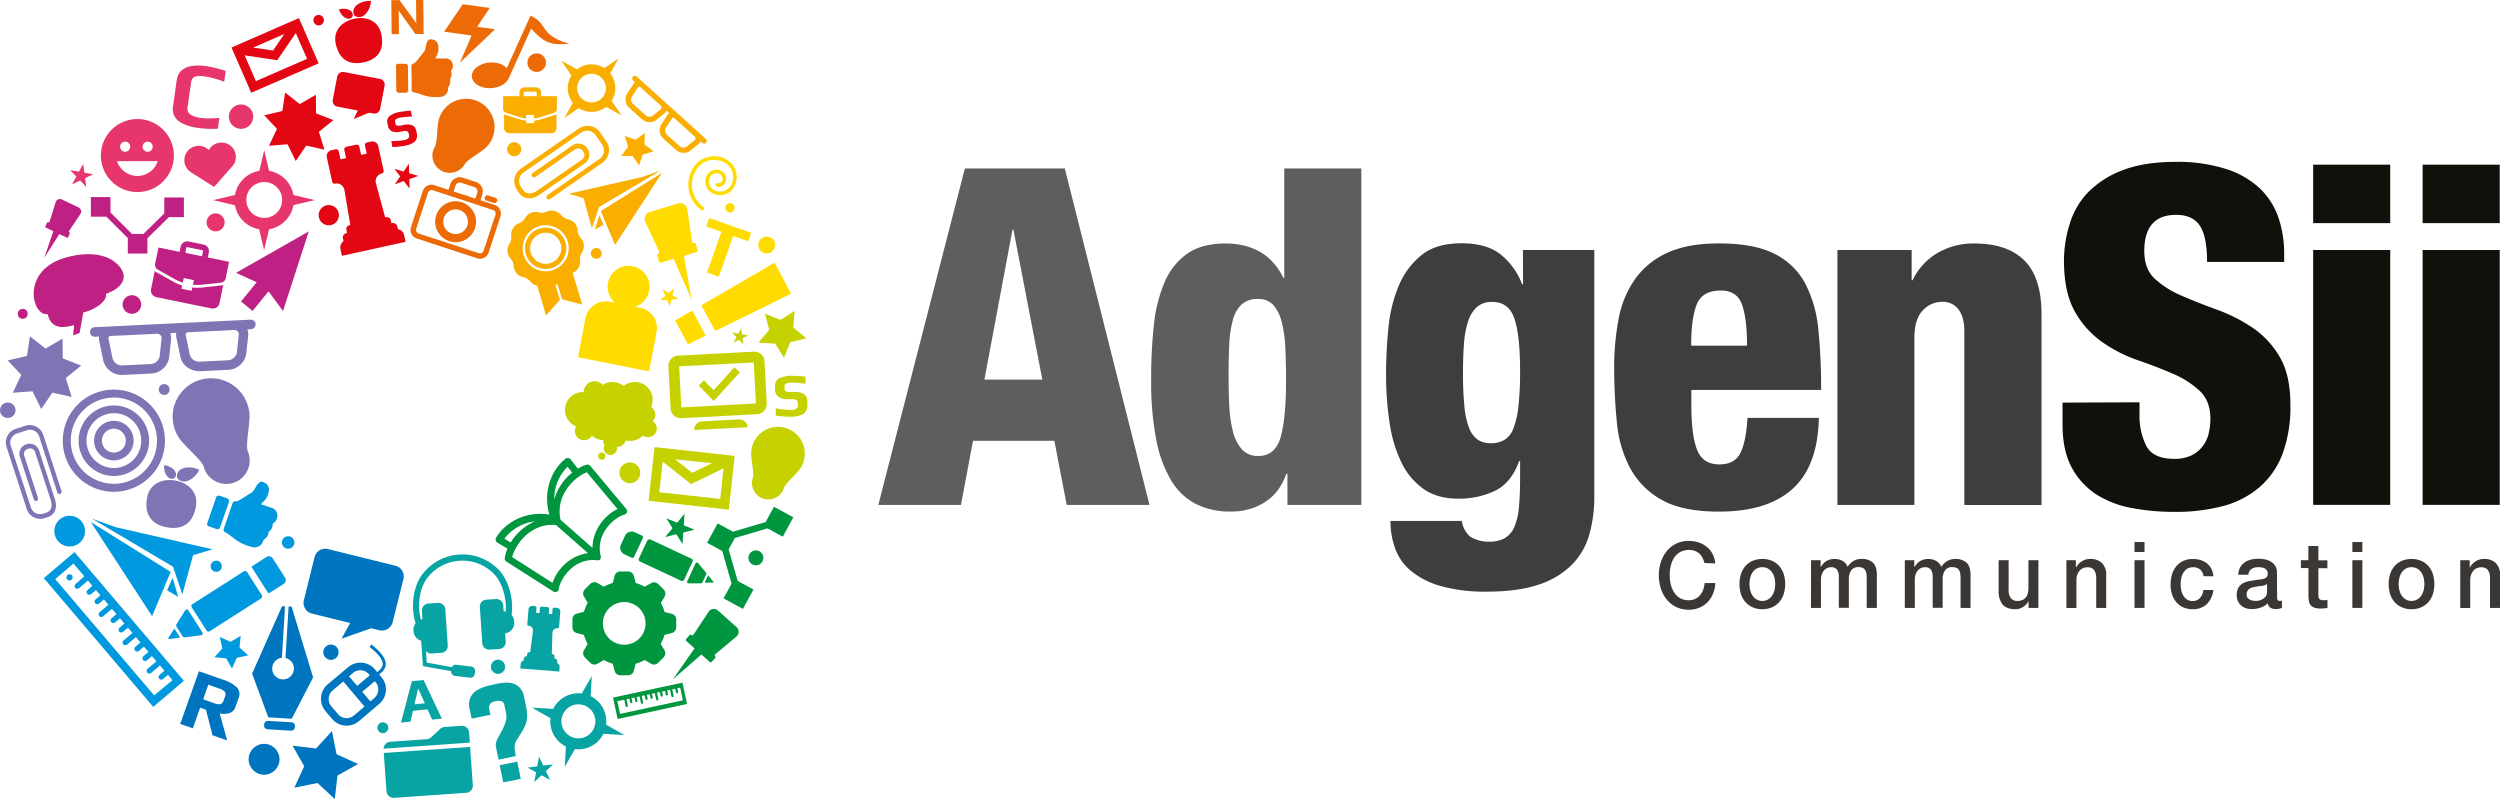 <svg id="Calque_1" data-name="Calque 1" xmlns="http://www.w3.org/2000/svg" viewBox="0 0 921.89 294.64"><defs><style>.cls-1{fill:#c5d200;}.cls-2{fill:#08a4a3;}.cls-3{fill:#ffdb00;}.cls-4{fill:#e7366b;}.cls-5{fill:#e30613;}.cls-6{fill:#009640;}.cls-7{fill:#0075bf;}.cls-8{fill:#8074b4;}.cls-9{fill:#f9ae00;}.cls-10{fill:#0098de;}.cls-11{fill:#ed6b06;}.cls-12{fill:#bf2084;}.cls-13{fill:#3b3735;}.cls-14{fill:#5d5e5d;}.cls-15{fill:#3e3e3e;}.cls-16{fill:#12100b;}</style></defs><path class="cls-1" d="M431.91,266a9.88,9.88,0,1,0-19.14-1.47h0c.12,2.09,1,5.86.47,7.41a6,6,0,1,0,11.44,3.74c.51-1.55,3.43-4.08,4.76-5.69h0A9.87,9.87,0,0,0,431.91,266Z" transform="translate(-135.64 -95.65)"/><path class="cls-1" d="M376.28,251a3.4,3.4,0,0,0-.52-5.24,6.47,6.47,0,0,0,.56-2.64A6.56,6.56,0,0,0,365.61,238a6.57,6.57,0,0,0-7.73-.42,4,4,0,0,0-7,2.65v0l-.34,0a6.56,6.56,0,0,0-2.45,12.65,3.38,3.38,0,0,0-.46,1.68,3.4,3.4,0,0,0,6.29,1.8,6.61,6.61,0,0,0,4.22,1.58,1.57,1.57,0,0,0-.08.49,1.66,1.66,0,0,0,.58,1.27,2.44,2.44,0,1,0,4.52,1.28,2.84,2.84,0,0,0-.05-.51h.06a3.41,3.41,0,0,0,3.23-2.37,7.21,7.21,0,0,0,1.48.16,7.13,7.13,0,0,0,4.91-2,3.19,3.19,0,1,0,3.46-5.35Z" transform="translate(-135.64 -95.65)"/><path class="cls-1" d="M357.56,262.52a1.34,1.34,0,1,0,1.33,1.34A1.34,1.34,0,0,0,357.56,262.52Z" transform="translate(-135.64 -95.65)"/><path class="cls-1" d="M433.37,243.93v1a4.74,4.74,0,0,1-.47,2.2,3.15,3.15,0,0,1-1.4,1.35,7,7,0,0,1-2,.65,15,15,0,0,1-2.6.2,41.24,41.24,0,0,1-5.19-.41v-2.68a39.75,39.75,0,0,0,5.23.58c2,0,2.93-.5,2.93-1.51v-.94a1.48,1.48,0,0,0-.38-1.07,2.09,2.09,0,0,0-1.53-.42h-1.72q-4.82,0-4.82-3.83v-1.09a3,3,0,0,1,1.59-2.8,10.62,10.62,0,0,1,5.08-.92c1.13,0,2.65.1,4.58.3v2.61c-2.29-.27-3.85-.4-4.69-.4a6.52,6.52,0,0,0-2.39.29,1,1,0,0,0-.65,1v1c0,.76.64,1.15,1.93,1.15h1.76a5.62,5.62,0,0,1,3.67.94A3.52,3.52,0,0,1,433.37,243.93Z" transform="translate(-135.64 -95.65)"/><path class="cls-1" d="M413.64,225.33l-28,1.47a3.72,3.72,0,0,0-3.52,3.91l.82,15.63a3.73,3.73,0,0,0,3.91,3.52l28-1.47a3.72,3.72,0,0,0,3.52-3.91l-.82-15.63A3.72,3.72,0,0,0,413.64,225.33Zm.75,19.1-27.51,1.45-.79-15.13,27.5-1.44Z" transform="translate(-135.64 -95.65)"/><path class="cls-1" d="M408.15,250.31l-13.6.72a3,3,0,0,0-2.87,3.18l19.65-1A3,3,0,0,0,408.15,250.31Z" transform="translate(-135.64 -95.65)"/><polygon class="cls-1" points="293 114.67 292.58 120.8 297.32 124.71 291.36 126.21 289.1 131.93 285.83 126.72 279.7 126.34 283.64 121.63 282.1 115.67 287.81 117.96 293 114.67"/><path class="cls-1" d="M377,260.52l-2.18,19.81,29.57,3.25,2.17-19.81Zm21.21,5.92L390.91,270l-6.35-5Zm-19.45,10.73L380,265.89l10.46,8.25,12-5.78-1.24,11.28Z" transform="translate(-135.64 -95.65)"/><path class="cls-1" d="M371.73,270a3.83,3.83,0,1,1-3.83-3.83A3.83,3.83,0,0,1,371.73,270Z" transform="translate(-135.64 -95.65)"/><polygon class="cls-1" points="263.21 147.86 257.64 142.17 259.6 140.25 263.14 143.87 270.81 135.45 272.83 137.3 263.21 147.86"/><polygon class="cls-1" points="273.34 121.02 273.65 123.29 275.9 123.7 273.84 124.69 274.15 126.96 272.57 125.31 270.5 126.31 271.59 124.29 270 122.63 272.26 123.04 273.34 121.02"/><path class="cls-2" d="M330,358.89a10.29,10.29,0,0,1-.36,3.38,15.2,15.2,0,0,1-1.74,3.51l-1.59,2.57a5.16,5.16,0,0,0-.82,3.9l.34,2.22-6.34,1.31-.89-4.32a4.73,4.73,0,0,1-.1-1.82,12,12,0,0,1,1.08-2.45l1-1.85.32-.56.37-.84a12.51,12.51,0,0,0,1-2.89,6.14,6.14,0,0,0,0-2.37l-.66-3.16c-.22-1.09-1.12-1.56-2.69-1.42l-.89.18c-1.62.48-2.28,1.42-2,2.81l.44,2.15-6.92,1.43-.73-3.57a6.23,6.23,0,0,1,1.2-5.67c1.29-1.46,3.68-2.54,7.17-3.26l2.1-.44c2.83-.58,5-.45,6.58.4a6,6,0,0,1,3,4.37l.94,4.57Zm-8.78,25.28-1.31-6.35,6.45-1.32,1.31,6.35Z" transform="translate(-135.64 -95.65)"/><path class="cls-2" d="M298.59,360.67,295,361l-1.7-3.76-5.38.53-.91,4-3.5.34,4-15.28,4.32-.42ZM292.3,355l-2.41-5.36h-.09l-1.32,5.73Z" transform="translate(-135.64 -95.65)"/><path class="cls-2" d="M341.08,340.09l.05-.62a1,1,0,0,0-.89-1l-.17,0,.05-.71a.86.86,0,0,0-.79-.93l-.21,0,.23-7.81a1.76,1.76,0,0,1,1.91-1.7.52.52,0,0,0,.55-.47l.35-4.44.09-1.1A1.33,1.33,0,0,0,341,319.8l-1-.08a.56.56,0,0,0-.6.52l-.15,1.86-1.26-.1.15-1.84a.59.59,0,0,0-.54-.63l-2.24-.18a.58.58,0,0,0-.63.53l-.15,1.85-1.25-.1.15-1.87a.56.56,0,0,0-.52-.6l-1-.08a1.33,1.33,0,0,0-1.43,1.22l-.09,1.1-.36,4.44a.51.51,0,0,0,.47.55h0a1.76,1.76,0,0,1,1.61,2l-1,7.75h-.2a.87.87,0,0,0-.94.79l-.05.71h-.18a1,1,0,0,0-1,.89l0,.62a1.7,1.7,0,0,0-1.17,1.47l-.12,1.53,14.38,1.15.12-1.53A1.69,1.69,0,0,0,341.08,340.09Z" transform="translate(-135.64 -95.65)"/><path class="cls-2" d="M308.73,367.13l-.1-1.38a2.64,2.64,0,0,0-2.82-2.45l-6.27.44a2.64,2.64,0,0,0-1.61.71l-3.3,3.08a2.75,2.75,0,0,1-1.62.71l-13.48.94a2.64,2.64,0,0,0-2.44,2.55l31.81-2.23Z" transform="translate(-135.64 -95.65)"/><path class="cls-2" d="M278.16,387.41a2.65,2.65,0,0,0,2.82,2.45L307.54,388a2.64,2.64,0,0,0,2.45-2.82l-1-14.1-31.83,2.23Z" transform="translate(-135.64 -95.65)"/><path class="cls-2" d="M324.29,322.4c.78-5.37-.79-12-4.24-16.1a18.59,18.59,0,0,0-29.28,2c-3,4.72-3.62,11.77-1.87,17.17a4.24,4.24,0,0,0-.81,2.8,4,4,0,0,0,2.88,3.68l.62,9.34L302,343.14a1.61,1.61,0,0,0,1.41,1.75l5.51.67a1.62,1.62,0,0,0,1.8-1.42l.11-.9a1.62,1.62,0,0,0-1.41-1.8l-5.51-.66a1.61,1.61,0,0,0-1.63.87L293,340l-.28-4.26a2.5,2.5,0,0,0,2.09.89l3.58-.24a2.53,2.53,0,0,0,2.36-2.7l-.89-13.35a2.54,2.54,0,0,0-2.7-2.37l-3.58.24a2.54,2.54,0,0,0-2.36,2.7l.2,3.06a3.86,3.86,0,0,0-.57.12c-1.28-4.57-.69-10.62,1.82-14.58a16.31,16.31,0,0,1,25.6-1.71c2.83,3.37,4.24,8.94,3.84,13.36a3.64,3.64,0,0,0-.74-.05l-.15-2.2a2.53,2.53,0,0,0-2.7-2.36l-3.57.24a2.54,2.54,0,0,0-2.37,2.7l.9,13.35a2.53,2.53,0,0,0,2.7,2.36l3.57-.23a2.56,2.56,0,0,0,2.37-2.71l-.21-3.06a3.9,3.9,0,0,0,3.36-4.29A4.16,4.16,0,0,0,324.29,322.4Z" transform="translate(-135.64 -95.65)"/><path class="cls-2" d="M358.15,366.25l7.67.44-6.66-3.83a10.35,10.35,0,0,0-5.72-10.5l.43-7.42-3.7,6.44a10.37,10.37,0,0,0-10.54,5.67l-7.78-.45,6.77,3.89a10.35,10.35,0,0,0,5.7,10.43l-.43,7.51,3.75-6.52A10.36,10.36,0,0,0,358.15,366.25Zm-11,1.39a6.26,6.26,0,1,1,7.78-4.21A6.26,6.26,0,0,1,347.11,367.64Z" transform="translate(-135.64 -95.65)"/><path class="cls-2" d="M321.9,341.53a2.61,2.61,0,1,1-2.61-2.61A2.61,2.61,0,0,1,321.9,341.53Z" transform="translate(-135.64 -95.65)"/><path class="cls-2" d="M278.83,364a2,2,0,1,1-2-2A2,2,0,0,1,278.83,364Z" transform="translate(-135.64 -95.65)"/><polygon class="cls-2" points="198.79 279.03 200.34 282.31 203.94 281.86 201.3 284.34 202.85 287.62 199.67 285.88 197.03 288.37 197.7 284.8 194.52 283.06 198.12 282.6 198.79 279.03"/><polygon class="cls-3" points="285.62 96.87 258.62 112.57 263.71 122.07 291.74 108.31 285.62 96.87"/><polygon class="cls-3" points="248.97 118.18 253.68 126.99 260.24 123.77 255.28 114.51 248.97 118.18"/><path class="cls-3" d="M385.66,170.68l-10.4,3.13a2.68,2.68,0,0,0-1.66,3.7l5.1,10.93a.54.54,0,0,1-.34.74.54.54,0,0,0-.36.68l.69,2.28a.54.54,0,0,0,.67.37l4.71-1.42,6.59,15.08L387.84,190l4.71-1.42a.53.53,0,0,0,.36-.67l-.68-2.29a.54.54,0,0,0-.68-.36.55.55,0,0,1-.69-.44l-1.77-11.92A2.69,2.69,0,0,0,385.66,170.68Z" transform="translate(-135.64 -95.65)"/><path class="cls-3" d="M411.55,184.63,406,182.68l-5.28,15-4.35-1.53,5.27-15-5.58-2,1.09-3.11,15.5,5.45Z" transform="translate(-135.64 -95.65)"/><path class="cls-3" d="M371.7,209.14l-1.87-.38a7.73,7.73,0,1,0-7.42-1.48l-1.86-.37a7.64,7.64,0,0,0-9,6l-2.75,14.47L375,232.6l2.74-14.46A7.65,7.65,0,0,0,371.7,209.14Z" transform="translate(-135.64 -95.65)"/><path class="cls-3" d="M389.55,165a11.39,11.39,0,0,1,1.66-7.41,9.19,9.19,0,0,1,12.65-2.94,7.39,7.39,0,0,1,2.39,10.1,5.9,5.9,0,0,1-2.74,2.39,6,6,0,0,1-5.49-.43,4.83,4.83,0,0,1-1.54-6.65,3.94,3.94,0,0,1,5.45-1.24,3.16,3.16,0,0,1,1.22,1.39,3.25,3.25,0,0,1-.2,3.06,2.72,2.72,0,0,1-2.89,1.21.67.67,0,0,1-.42-1h0a.65.65,0,0,1,.71-.29,1.44,1.44,0,0,0,.62,0,1.35,1.35,0,0,0,.85-.61,1.93,1.93,0,0,0-.6-2.64,2.63,2.63,0,0,0-3.62.83,3.51,3.51,0,0,0,1.12,4.83,4.62,4.62,0,0,0,6.55-1.79,6.06,6.06,0,0,0-2.11-8,7.88,7.88,0,0,0-7.81-.31,7.72,7.72,0,0,0-3.1,3,10.15,10.15,0,0,0,2.82,13.51.66.66,0,0,1,.17.88h0a.67.67,0,0,1-1,.19,11.43,11.43,0,0,1-4.51-6.75A11.31,11.31,0,0,1,389.55,165Z" transform="translate(-135.64 -95.65)"/><path class="cls-3" d="M421.47,186a3.1,3.1,0,1,1-3.1-3.1A3.1,3.1,0,0,1,421.47,186Z" transform="translate(-135.64 -95.65)"/><path class="cls-3" d="M406.55,172.27a1.72,1.72,0,1,1-1.72-1.71A1.72,1.72,0,0,1,406.55,172.27Z" transform="translate(-135.64 -95.65)"/><polygon class="cls-3" points="244.35 106.65 246.58 108.02 248.56 106.32 247.95 108.86 250.18 110.22 247.58 110.43 246.97 112.97 245.97 110.56 243.36 110.76 245.35 109.07 244.35 106.65"/><path class="cls-4" d="M216,143.1a36.58,36.58,0,0,1-7.25-.27,25.71,25.71,0,0,1-2.55-.48,17.2,17.2,0,0,1-2.61-.89,9,9,0,0,1-2.37-1.41,5.52,5.52,0,0,1-1.49-2.12,5.58,5.58,0,0,1-.31-2.94l1.38-9.7q.94-6.66,11.18-5.21a45.24,45.24,0,0,1,6.9,1.74l-.56,4a31.65,31.65,0,0,0-6.81-1.94c-.77-.11-1.4-.17-1.9-.2a6.66,6.66,0,0,0-1.57.13,2.22,2.22,0,0,0-1.32.69,2.79,2.79,0,0,0-.61,1.5l-1.33,9.39q-.42,3,5,3.77a31.09,31.09,0,0,0,6.74-.06Z" transform="translate(-135.64 -95.65)"/><path class="cls-4" d="M222.57,152.76a5.31,5.31,0,0,0-9.91-1.79,5.3,5.3,0,1,0-6.31,8.39h0l8.24,5.22h0l6.42-7.27A5.31,5.31,0,0,0,222.57,152.76Z" transform="translate(-135.64 -95.65)"/><path class="cls-4" d="M243.85,171.29l7.89-1.86-7.89-1.87a11,11,0,0,0-9-8.91L233.08,151l-1.8,7.64a11,11,0,0,0-9,8.92l-8,1.89,8,1.9a11,11,0,0,0,8.93,8.84l1.82,7.73,1.83-7.73A11,11,0,0,0,243.85,171.29ZM233.08,176a6.61,6.61,0,1,1,6.61-6.61A6.62,6.62,0,0,1,233.08,176Z" transform="translate(-135.64 -95.65)"/><path class="cls-4" d="M186.3,139.55A13.46,13.46,0,1,0,199.76,153,13.46,13.46,0,0,0,186.3,139.55Zm3.79,8.34a1.86,1.86,0,1,1-1.86,1.85A1.86,1.86,0,0,1,190.09,147.89Zm-8.3,0a1.86,1.86,0,1,1-1.86,1.85A1.85,1.85,0,0,1,181.79,147.89Zm4.51,12.64a7.87,7.87,0,0,1-7.49-5.46h15A7.88,7.88,0,0,1,186.3,160.53Z" transform="translate(-135.64 -95.65)"/><circle class="cls-4" cx="88.88" cy="43.02" r="4.5"/><path class="cls-4" d="M218.47,177.65a3.32,3.32,0,1,1-3.32-3.32A3.32,3.32,0,0,1,218.47,177.65Z" transform="translate(-135.64 -95.65)"/><polygon class="cls-4" points="30.66 60.44 31.1 63.69 34.33 64.27 31.37 65.69 31.82 68.94 29.55 66.57 26.59 68 28.15 65.11 25.88 62.74 29.11 63.33 30.66 60.44"/><path class="cls-5" d="M275.75,124.75l-13.26-2.53a2.14,2.14,0,0,0-2.51,1.7l-1.63,8.53a2.15,2.15,0,0,0,1.7,2.52l7.53,1.44-1.52,3.13,5.68-2.34,1.57.3a2.14,2.14,0,0,0,2.51-1.7l1.64-8.54A2.15,2.15,0,0,0,275.75,124.75Z" transform="translate(-135.64 -95.65)"/><path class="cls-5" d="M282.39,180.17l-.22-1a1.62,1.62,0,0,0-1.93-1.24L280,178l-.26-1.16a1.44,1.44,0,0,0-1.72-1.1l-.34.07-3.42-12.57a2.93,2.93,0,0,1,2.21-3.64.85.85,0,0,0,.65-1l-1.59-7.26-.4-1.79a2.2,2.2,0,0,0-2.64-1.69l-1.57.34a.94.94,0,0,0-.71,1.12l.67,3-2.06.45-.66-3A1,1,0,0,0,267,149l-3.66.8a1,1,0,0,0-.74,1.16l.66,3-2.06.45-.66-3a1,1,0,0,0-1.12-.72l-1.56.34a2.23,2.23,0,0,0-1.7,2.65l.39,1.79,1.59,7.26a.85.85,0,0,0,1,.64h0a2.93,2.93,0,0,1,3.52,2.39l2.15,12.85-.34.08a1.44,1.44,0,0,0-1.1,1.72l.25,1.16-.28.06a1.62,1.62,0,0,0-1.24,1.93l.23,1a2.81,2.81,0,0,0-1.15,2.91l.55,2.51,23.49-5.15-.55-2.5A2.81,2.81,0,0,0,282.39,180.17Z" transform="translate(-135.64 -95.65)"/><path class="cls-5" d="M221,113.18l7.28,16.67L253.15,119l-7.28-16.68Zm19.49-5-4.18,6.1-7.3-1.09ZM230,125.56l-4.14-9.5,12,1.79,6.87-10,4.15,9.49Z" transform="translate(-135.64 -95.65)"/><polygon class="cls-5" points="122.94 44.3 116.54 41.8 116.49 34.93 110.55 38.38 105.14 34.13 104.13 40.93 97.44 42.5 102.13 47.53 99.19 53.74 106.04 53.21 109.06 59.39 112.92 53.7 119.64 55.19 117.59 48.62 122.94 44.3"/><path class="cls-5" d="M289.19,144.08l.15.8a3.84,3.84,0,0,1-.07,1.87,2.57,2.57,0,0,1-.95,1.32,6.47,6.47,0,0,1-1.56.84,13.24,13.24,0,0,1-2.1.54,35.22,35.22,0,0,1-4.32.43l-.4-2.2a34.82,34.82,0,0,0,4.38-.29c1.61-.29,2.33-.85,2.19-1.68l-.14-.77a1.31,1.31,0,0,0-.48-.83,1.72,1.72,0,0,0-1.32-.11l-1.4.25q-4,.7-4.53-2.43l-.16-.89a2.51,2.51,0,0,1,.89-2.54,8.82,8.82,0,0,1,4-1.5c.93-.17,2.19-.31,3.8-.44l.39,2.15c-1.92.12-3.22.24-3.91.36a5.62,5.62,0,0,0-1.92.59.85.85,0,0,0-.39.91l.15.86c.11.62.7.84,1.76.65l1.45-.26a4.67,4.67,0,0,1,3.14.24A2.91,2.91,0,0,1,289.19,144.08Z" transform="translate(-135.64 -95.65)"/><path class="cls-5" d="M276.22,108.13c1.06,4.78-.16,9.11-6.47,10.51-4.63,1-8.88-.38-10.3-6.78-1.07-4.78,2.1-8.26,6.74-9.29S275.16,103.36,276.22,108.13Z" transform="translate(-135.64 -95.65)"/><path class="cls-5" d="M272.46,96c-3.46-.3-7.89,2.1-6.14,5.38C269.33,103.54,272.3,99.46,272.46,96Z" transform="translate(-135.64 -95.65)"/><path class="cls-5" d="M260.63,99.11c.65,2.36,3.32,4.69,5,2.73C266.37,99.33,263,98.37,260.63,99.11Z" transform="translate(-135.64 -95.65)"/><path class="cls-5" d="M255.07,103.1a1.93,1.93,0,1,1-1.92-1.93A1.92,1.92,0,0,1,255.07,103.1Z" transform="translate(-135.64 -95.65)"/><path class="cls-5" d="M260.61,175a3.73,3.73,0,1,1-3.73-3.73A3.73,3.73,0,0,1,260.61,175Z" transform="translate(-135.64 -95.65)"/><polygon class="cls-5" points="150.8 60.37 150.89 63.88 154.26 64.88 150.95 66.05 151.04 69.55 148.9 66.77 145.59 67.94 147.58 65.05 145.45 62.26 148.81 63.26 150.8 60.37"/><path class="cls-6" d="M377.53,293h7.16a.92.92,0,0,1,.92.92v16.68a.82.82,0,0,1-.82.82h-7.35a.82.82,0,0,1-.82-.82V293.9A.92.92,0,0,1,377.53,293Z" transform="translate(-189.63 423.93) rotate(-64.96)"/><path class="cls-6" d="M366.43,293h3.64a2.68,2.68,0,0,1,2.68,2.68v3a.63.63,0,0,1-.63.63h-7.73a.63.63,0,0,1-.63-.63v-3A2.68,2.68,0,0,1,366.43,293Z" transform="translate(-191.6 408.83) rotate(-64.96)"/><path class="cls-6" d="M398.77,310.24,396.93,308a.16.16,0,0,0-.27,0l-1.07,2.29a.16.16,0,0,0,.14.23h2.88A.2.2,0,0,0,398.77,310.24Z" transform="translate(-135.64 -95.65)"/><path class="cls-6" d="M392.17,303.31,389.06,310a.53.53,0,0,0,.48.75l4.58,0a.62.62,0,0,0,.57-.36l1.37-2.93a.63.63,0,0,0-.09-.67l-2.92-3.52A.52.52,0,0,0,392.17,303.31Z" transform="translate(-135.64 -95.65)"/><path class="cls-6" d="M361.7,352.9l1.7,7.86L389,355.24l-1.7-7.86Zm25.76,1-23.17,5-1-4.69,2.55-.54.49,2.27c.06.29.3.49.52.44a.5.5,0,0,0,.3-.62l-.49-2.27,1.05-.23.27,1.25c.07.3.3.5.53.45a.5.5,0,0,0,.3-.62l-.27-1.26,1.05-.22.27,1.25c.06.29.3.49.52.44a.49.49,0,0,0,.3-.62l-.27-1.25,1.05-.23.49,2.28a.43.43,0,1,0,.82-.18l-.48-2.27,1.05-.23.27,1.25a.43.43,0,1,0,.82-.17l-.27-1.26,1.05-.22.27,1.25a.43.43,0,1,0,.82-.18l-.27-1.25,1.06-.23.49,2.27a.43.43,0,1,0,.82-.17l-.49-2.27,1.05-.23.27,1.25a.49.49,0,0,0,.53.44.49.49,0,0,0,.29-.62l-.27-1.25,1.06-.23.27,1.26a.49.49,0,0,0,.52.44.5.5,0,0,0,.3-.62l-.27-1.25,1.05-.23.49,2.27a.49.49,0,0,0,.53.44.48.48,0,0,0,.29-.61l-.49-2.28,1.06-.22.27,1.25a.49.49,0,0,0,.52.44.49.49,0,0,0,.3-.62l-.27-1.25,1.05-.23Z" transform="translate(-135.64 -95.65)"/><polygon class="cls-6" points="266.81 220.65 273.95 224.54 277.84 217.4 272.03 214.23 268.69 202.57 270.96 198.41 283.03 194.84 288.66 197.91 292.54 190.76 285.4 186.88 282.34 192.5 270.27 196.07 264.64 193.01 260.75 200.15 266.33 203.19 269.77 215.21 266.81 220.65"/><path class="cls-6" d="M352,267a14.22,14.22,0,0,0-3.26,1.47l-2.63-3.37a1.44,1.44,0,0,0-.92-.54,1.25,1.25,0,0,0-1,.25c-5.89,4.63-8.23,13.14-5.95,20.6-7.69-1.32-15.83,2.09-19.67,8.53a1.28,1.28,0,0,0-.13,1,1.46,1.46,0,0,0,.66.84l3.67,2.18a14.15,14.15,0,0,0-1,3.42,1.39,1.39,0,0,0,.65,1.39l17.27,11a1.31,1.31,0,0,0,1.24.13,1.2,1.2,0,0,0,.74-.94c.69-4.4,6-11.74,14.2-10.7h0a2.29,2.29,0,0,0,.37,0l.1,0a1.14,1.14,0,0,0,.26-.09l.06,0,0,0a1.27,1.27,0,0,0,.28-.23,1.23,1.23,0,0,0,.19-.31l0,0,0-.06a1.27,1.27,0,0,0,.06-.28s0-.07,0-.1a1.61,1.61,0,0,0,0-.37h0c-2.06-8,4.54-14.21,8.81-15.45a1.2,1.2,0,0,0,.84-.86,1.38,1.38,0,0,0-.29-1.22l-13.12-15.72A1.42,1.42,0,0,0,352,267Zm-7.05.79,1.67,2.14a19.66,19.66,0,0,0-6.58,9.83A16.56,16.56,0,0,1,344.9,267.8Zm-23.32,26.51a16.56,16.56,0,0,1,11.25-6.4,19.61,19.61,0,0,0-8.91,7.78ZM342.66,305a16.37,16.37,0,0,0-3.26,5.58l-14.89-9.5c1.3-5.15,7.26-12.69,16.16-11.82l11.77,10.35A15.83,15.83,0,0,0,342.66,305Zm20.69-21.64c-4.64,2.2-9.24,7.76-9.22,14.33l-11.77-10.36c-2-8.71,4.73-15.59,9.67-17.53Z" transform="translate(-135.64 -95.65)"/><path class="cls-6" d="M383.34,322l-2.63-.68a15.48,15.48,0,0,0-1.38-3.33l1.38-2.34a2.17,2.17,0,0,0-.34-2.63l-2-2a2.18,2.18,0,0,0-2.63-.33L373.37,312a15.45,15.45,0,0,0-3.33-1.37l-.68-2.63a2.16,2.16,0,0,0-2.1-1.62h-2.88a2.16,2.16,0,0,0-2.1,1.62l-.68,2.63a15.45,15.45,0,0,0-3.33,1.37l-2.33-1.37a2.18,2.18,0,0,0-2.63.33l-2,2a2.17,2.17,0,0,0-.34,2.63l1.38,2.34a15.48,15.48,0,0,0-1.38,3.33l-2.63.68a2.17,2.17,0,0,0-1.62,2.1V327a2.17,2.17,0,0,0,1.62,2.1l2.63.68a15.4,15.4,0,0,0,1.38,3.32l-1.38,2.34a2.17,2.17,0,0,0,.34,2.63l2,2a2.16,2.16,0,0,0,2.63.34l2.33-1.38a15.45,15.45,0,0,0,3.33,1.37l.68,2.63a2.17,2.17,0,0,0,2.1,1.63h2.88a2.17,2.17,0,0,0,2.1-1.63l.68-2.63a15.45,15.45,0,0,0,3.33-1.37l2.33,1.38a2.16,2.16,0,0,0,2.63-.34l2-2a2.17,2.17,0,0,0,.34-2.63l-1.38-2.34a15.4,15.4,0,0,0,1.38-3.32l2.63-.68A2.17,2.17,0,0,0,385,327v-2.88A2.17,2.17,0,0,0,383.34,322ZM365.82,333.4a7.87,7.87,0,1,1,7.87-7.87A7.87,7.87,0,0,1,365.82,333.4Z" transform="translate(-135.64 -95.65)"/><path class="cls-6" d="M407.25,326.9l-6.87-6.13a2.27,2.27,0,0,0-3.41.44l-5.64,8.51a.45.45,0,0,1-.69.09.46.46,0,0,0-.65,0l-1.35,1.51a.47.47,0,0,0,0,.65l3.11,2.77-8,11.44L394.28,337l3.11,2.78a.45.45,0,0,0,.64,0l1.35-1.51a.47.47,0,0,0,0-.65.45.45,0,0,1,0-.69l7.83-6.56A2.28,2.28,0,0,0,407.25,326.9Z" transform="translate(-135.64 -95.65)"/><path class="cls-6" d="M417.13,301.36a2.75,2.75,0,1,1-2.74-2.75A2.74,2.74,0,0,1,417.13,301.36Z" transform="translate(-135.64 -95.65)"/><polygon class="cls-6" points="252.43 189.47 252.14 193.73 256.1 195.32 251.96 196.36 251.67 200.62 249.4 197 245.26 198.04 248 194.77 245.73 191.15 249.69 192.74 252.43 189.47"/><path class="cls-7" d="M219.41,368.68,214,366.79l-2.41-9.42-2.15-.76-2.69,7.63-4.66-1.64L209,343.17l8.74,3.08a13.5,13.5,0,0,1,5.27,2.89,3.53,3.53,0,0,1,.65,3.8l-1.2,3.41a3.42,3.42,0,0,1-2.23,2.28,6.94,6.94,0,0,1-3.58.08Zm-1.26-14.87.49-1.38a1.71,1.71,0,0,0-.12-1.7,4.68,4.68,0,0,0-2.06-1.18l-4-1.41-1.9,5.39,4,1.41a4.38,4.38,0,0,0,2.4.35C217.46,355.14,217.86,354.65,218.15,353.81Z" transform="translate(-135.64 -95.65)"/><path class="cls-7" d="M276.32,345.36l-.86-1,0,0c1-.86,2.47-2,2.44-3.94s-1.77-4.36-5.3-7.12l-.7.9c3.2,2.5,4.84,4.6,4.86,6.24,0,1.36-1.06,2.26-2,3.05l0,0-.86-1a7,7,0,0,0-9.87-.82L256.48,348a7,7,0,0,0-.82,9.87l2.45,2.89a7,7,0,0,0,9.87.82l7.52-6.38A7,7,0,0,0,276.32,345.36Zm-2.65,7.7-1.45,1.23-3-3.53,4.62-3.92.31.36A4.16,4.16,0,0,1,273.67,353.06Zm-2-8.75.31.36-4.63,3.92-3-3.54,1.45-1.23A4.16,4.16,0,0,1,271.7,344.31ZM260.28,359l-2.45-2.89a4.15,4.15,0,0,1,.48-5.86l3.91-3.31,7.83,9.24-3.91,3.31A4.16,4.16,0,0,1,260.28,359Z" transform="translate(-135.64 -95.65)"/><path class="cls-7" d="M234.58,360.17l4.32.26,4.31.27,7.89-15.24-7.93-26.11-1.1-.07-1.16,19a4,4,0,1,1-1.31-.08l1.15-18.95-1.1-.07L228.6,344.08Z" transform="translate(-135.64 -95.65)"/><rect class="cls-7" x="237.17" y="357.61" width="3.1" height="11.38" rx="1.28" transform="translate(-274.09 483.8) rotate(-86.51)"/><path class="cls-7" d="M281.32,304.24l-24.77-6.13a4.06,4.06,0,0,0-4.91,3L247.69,317a4.06,4.06,0,0,0,3,4.92l14.07,3.48-3.19,5.76,11-3.84,2.95.73a4.06,4.06,0,0,0,4.91-3l4-15.94A4.06,4.06,0,0,0,281.32,304.24Z" transform="translate(-135.64 -95.65)"/><polygon class="cls-7" points="122.41 269.58 124.11 278.13 132.04 281.73 124.44 285.99 123.46 294.64 117.07 288.73 108.53 290.48 112.18 282.56 107.88 274.99 116.53 276.01 122.41 269.58"/><circle class="cls-7" cx="97.38" cy="279.99" r="5.7"/><path class="cls-7" d="M260.5,336.15a2.82,2.82,0,1,1-2.82-2.81A2.82,2.82,0,0,1,260.5,336.15Z" transform="translate(-135.64 -95.65)"/><path class="cls-8" d="M226.88,244.72a14.17,14.17,0,1,0-23.15,14.88h0c1.94,2.28,6.18,5.84,7,8.06A8.63,8.63,0,1,0,227,262.05c-.76-2.22.38-7.64.51-10.63h0A14,14,0,0,0,226.88,244.72Z" transform="translate(-135.64 -95.65)"/><path class="cls-8" d="M229.91,215.2a1.75,1.75,0,0,0-1.84-1.67l-6.37.31-16.86.81-11.62.56-16.86.82-5.87.28a1.76,1.76,0,0,0-1.67,1.84h0a1.77,1.77,0,0,0,1.84,1.68l1.5-.08a4.43,4.43,0,0,0,.05,1.54l1.52,7.37a7.08,7.08,0,0,0,7.33,5.24l10.15-.49a7.09,7.09,0,0,0,6.8-5.92l.71-6.61a5.2,5.2,0,0,0-.31-2.39l2.23-.11a4.7,4.7,0,0,0,0,1.54l1.53,7.37c.64,3.1,3.86,5.4,7.33,5.24l10.15-.49a7.09,7.09,0,0,0,6.79-5.93l.71-6.6a5.11,5.11,0,0,0-.31-2.4l1.36-.07a1.75,1.75,0,0,0,1.67-1.84Zm-35.09,4.05a1.55,1.55,0,0,1,.4,1.26l-.71,6.6a3.62,3.62,0,0,1-3.46,2.79l-10.16.49a3.61,3.61,0,0,1-3.71-2.44l-1.53-7.37a.88.88,0,0,1,.14-.7,1,1,0,0,1,.74-.34l16.86-.81A1.77,1.77,0,0,1,194.82,219.25Zm28.48-1.38a1.53,1.53,0,0,1,.39,1.26l-.71,6.61a3.61,3.61,0,0,1-3.46,2.78l-10.15.49a3.6,3.6,0,0,1-3.72-2.44l-1.52-7.37a.79.79,0,0,1,.14-.69.92.92,0,0,1,.74-.34l16.86-.82A1.8,1.8,0,0,1,223.3,217.87Z" transform="translate(-135.64 -95.65)"/><path class="cls-8" d="M177.63,265.42a7.29,7.29,0,1,1,7.29-7.29A7.3,7.3,0,0,1,177.63,265.42Zm0-11.69a4.4,4.4,0,1,0,4.4,4.4A4.41,4.41,0,0,0,177.63,253.73Z" transform="translate(-135.64 -95.65)"/><path class="cls-8" d="M177.63,271.17a13,13,0,1,1,13-13A13.06,13.06,0,0,1,177.63,271.17Zm0-23.13a10.09,10.09,0,1,0,10.09,10.09A10.11,10.11,0,0,0,177.63,248Z" transform="translate(-135.64 -95.65)"/><path class="cls-8" d="M177.63,277a18.84,18.84,0,1,1,18.84-18.84A18.86,18.86,0,0,1,177.63,277Zm0-34.73a15.89,15.89,0,1,0,15.89,15.89A15.91,15.91,0,0,0,177.63,242.24Z" transform="translate(-135.64 -95.65)"/><polygon class="cls-8" points="29.93 134.81 23.13 132.16 23.08 124.86 16.77 128.53 11.04 124.01 9.96 131.23 2.86 132.91 7.84 138.24 4.71 144.84 11.99 144.28 15.2 150.83 19.3 144.79 26.42 146.37 24.26 139.4 29.93 134.81"/><path class="cls-8" d="M207.89,282.39c-.89,5.13-3.85,8.9-10.63,7.73-5-.87-8.6-4-7.4-10.86.89-5.13,5.42-7.27,10.4-6.41S208.78,277.26,207.89,282.39Z" transform="translate(-135.64 -95.65)"/><path class="cls-8" d="M209.11,268.91c-3.3-1.69-8.63-1.13-8.23,2.81C203,275.08,207.54,272.26,209.11,268.91Z" transform="translate(-135.64 -95.65)"/><path class="cls-8" d="M196.18,267.19c-.31,2.59,1.37,6,3.87,4.74C201.75,269.73,198.78,267.4,196.18,267.19Z" transform="translate(-135.64 -95.65)"/><path class="cls-8" d="M153.33,286.32l-1.44.46a5.24,5.24,0,0,1-6.45-3.62l-7.33-22.55a5.25,5.25,0,0,1,3.09-6.72l4-1.3a5.25,5.25,0,0,1,6.45,3.62l6.66,20.5a.81.81,0,1,1-1.54.5l-6.65-20.5a3.57,3.57,0,0,0-4.38-2.46l-4,1.3a3.57,3.57,0,0,0-2.1,4.56L147,282.67a3.56,3.56,0,0,0,4.38,2.45l1.44-.46c1.88-.62,2.15-2.65,1.59-4.4l-5.81-17.86a1.93,1.93,0,0,0-2.37-1.34l-.51.17a1.92,1.92,0,0,0-1.14,2.47l5.07,15.6a.81.81,0,1,1-1.54.5L143,264.2a3.62,3.62,0,0,1,2.13-4.63l.51-.17a3.62,3.62,0,0,1,4.45,2.5l5.8,17.86C156.9,282.81,155.84,285.5,153.33,286.32Z" transform="translate(-135.64 -95.65)"/><circle class="cls-8" cx="2.86" cy="151.28" r="2.86"/><path class="cls-8" d="M198.19,239.29a2,2,0,1,1-2-2A2,2,0,0,1,198.19,239.29Z" transform="translate(-135.64 -95.65)"/><path class="cls-9" d="M396,148.32a1,1,0,0,0-.1-1.45l-2.81-2.55-7.43-6.73L380.53,133l-7.44-6.73-2.58-2.34a1,1,0,0,0-1.46,0h0a1,1,0,0,0,.09,1.46l.66.59a2.66,2.66,0,0,0-.6.65l-2.37,3.65a4.18,4.18,0,0,0,.95,5.21l4.48,4.05a4.19,4.19,0,0,0,5.28.43l3-2.4a2.93,2.93,0,0,0,.85-1.11l1,.89a2.44,2.44,0,0,0-.6.64l-2.37,3.65a4.18,4.18,0,0,0,.95,5.21l4.48,4a4.17,4.17,0,0,0,5.28.43l3-2.4a2.85,2.85,0,0,0,.84-1.11l.6.54a1,1,0,0,0,1.46-.05Zm-16.44-13a.88.88,0,0,1-.35.68l-3,2.4a2.15,2.15,0,0,1-2.6-.31L369.14,134a2.13,2.13,0,0,1-.57-2.55l2.37-3.65a.43.43,0,0,1,.34-.22.56.56,0,0,1,.45.17l7.44,6.73A1.08,1.08,0,0,1,379.56,135.28Zm12.56,11.36a.88.88,0,0,1-.35.68l-3,2.4a2.14,2.14,0,0,1-2.6-.31l-4.48-4a2.15,2.15,0,0,1-.57-2.56l2.37-3.64a.44.44,0,0,1,.34-.23.56.56,0,0,1,.45.17l7.44,6.73A1,1,0,0,1,392.12,146.64Z" transform="translate(-135.64 -95.65)"/><polygon class="cls-9" points="221.55 77.83 226.79 90.33 244.11 63.75 221.55 77.83"/><polygon class="cls-9" points="243.81 62.77 237.07 65.2 209.71 71.45 215.21 73.08 218.26 84.17 220.88 76.37 243.81 62.77"/><polygon class="cls-9" points="219.41 84.66 222.56 82.81 220.99 79.34 219.41 84.66"/><path class="cls-9" d="M335.31,139.59a13.37,13.37,0,0,1-2.7.56v.94h-2.89v-.94a13.23,13.23,0,0,1-2.7-.56L322,138a2,2,0,0,1-.47-.22v5.1a1.9,1.9,0,0,0,1.9,1.9h15.53a1.9,1.9,0,0,0,1.9-1.9v-5.1a2.23,2.23,0,0,1-.47.22Z" transform="translate(-135.64 -95.65)"/><path class="cls-9" d="M335.15,131.13v-1.39a1.88,1.88,0,0,0-1.87-1.88h-4.23a1.88,1.88,0,0,0-1.87,1.88v1.39h-6v4.69a1.44,1.44,0,0,0,1,1.39l5,1.62a13.15,13.15,0,0,0,2.46.52v-1.29h2.89v1.29a13.15,13.15,0,0,0,2.46-.52l5-1.62a1.45,1.45,0,0,0,1-1.39v-4.69Zm-6.38-1.39a.28.28,0,0,1,.28-.28h4.23a.27.27,0,0,1,.27.28v1.39h-4.78Z" transform="translate(-135.64 -95.65)"/><path class="cls-9" d="M327.09,166.83l-.93-1.34a5.64,5.64,0,0,1,1.73-7.77l21-14.54a5.66,5.66,0,0,1,7.89,1.1l2.57,3.72a5.64,5.64,0,0,1-1.73,7.77L338.53,169a.87.87,0,1,1-1-1.42l19.05-13.22a3.83,3.83,0,0,0,1.18-5.27l-2.58-3.72a3.84,3.84,0,0,0-5.35-.75l-21,14.55a3.82,3.82,0,0,0-1.17,5.27l.92,1.34c1.22,1.75,3.4,1.4,5,.27l16.61-11.51a2.08,2.08,0,0,0,.63-2.86l-.33-.48a2.08,2.08,0,0,0-2.9-.41l-14.5,10.06a.87.87,0,1,1-1-1.42l14.5-10.06a3.89,3.89,0,0,1,5.44.76l.33.48a3.89,3.89,0,0,1-1.19,5.35l-16.62,11.52C331.81,169.42,328.71,169.16,327.09,166.83Z" transform="translate(-135.64 -95.65)"/><polygon class="cls-9" points="237.75 49.1 237.66 53.29 241.02 55.8 237.01 57.01 235.66 60.98 233.26 57.54 229.07 57.48 231.6 54.14 230.37 50.14 234.32 51.51 237.75 49.1"/><path class="cls-9" d="M359.15,135.06l5.7,3.16-3.68-5.37a8.79,8.79,0,0,0-.51-10.13l3.06-5.51-5.2,3.56a8.8,8.8,0,0,0-10.14.45l-5.77-3.2,3.74,5.46a8.8,8.8,0,0,0,.52,10.07l-3.09,5.57,5.26-3.6A8.79,8.79,0,0,0,359.15,135.06Zm-8.95-3a5.3,5.3,0,1,1,7.49-.35A5.31,5.31,0,0,1,350.2,132.06Z" transform="translate(-135.64 -95.65)"/><path class="cls-9" d="M349.82,183.41a4.51,4.51,0,0,1-1.16-2.76,4.44,4.44,0,0,0-3.55-4.13,4.44,4.44,0,0,1-2.55-1.56,4.47,4.47,0,0,0-5.3-1.25,4.52,4.52,0,0,1-3,.25,4.45,4.45,0,0,0-5,2.1h0A4.47,4.47,0,0,1,327,178a4.46,4.46,0,0,0-2.83,4.65,4.44,4.44,0,0,1-.69,2.92,4.46,4.46,0,0,0,.45,5.42,4.51,4.51,0,0,1,1.16,2.76,4.45,4.45,0,0,0,3.55,4.13,4.44,4.44,0,0,1,2.55,1.56,4.43,4.43,0,0,0,2.56,1.54L337,212l5.1-5.78-1.7-5.67a4.79,4.79,0,0,0,.85-.05l1.64,5.49,7.44,2-3.51-11.71a4.45,4.45,0,0,0,2.72-4.59,4.44,4.44,0,0,1,.69-2.92A4.46,4.46,0,0,0,349.82,183.41ZM339.3,195.33a8.49,8.49,0,1,1,5.7-10.56A8.49,8.49,0,0,1,339.3,195.33Z" transform="translate(-135.64 -95.65)"/><path class="cls-9" d="M334.68,179.91a7.62,7.62,0,1,0,9.48,5.11A7.63,7.63,0,0,0,334.68,179.91Zm3.83,12.79a5.74,5.74,0,1,1,3.86-7.14A5.75,5.75,0,0,1,338.51,192.7Z" transform="translate(-135.64 -95.65)"/><path class="cls-9" d="M327.85,150.69a2.59,2.59,0,1,1-2.59-2.59A2.58,2.58,0,0,1,327.85,150.69Z" transform="translate(-135.64 -95.65)"/><path class="cls-9" d="M357.51,189.1a2,2,0,1,1-2-2A2,2,0,0,1,357.51,189.1Z" transform="translate(-135.64 -95.65)"/><polygon class="cls-10" points="88.76 234.47 88.31 238.78 91.54 241.67 87.3 242.57 85.56 246.54 83.39 242.78 79.07 242.35 81.97 239.13 81.05 234.89 85.01 236.66 88.76 234.47"/><path class="cls-10" d="M214.31,305.27h10a.92.92,0,0,1,.92.92v22.46a.82.82,0,0,1-.82.82H214.21a.82.82,0,0,1-.82-.82V306.18A.92.92,0,0,1,214.31,305.27Z" transform="translate(232.97 -133.98) rotate(57.42)"/><path class="cls-10" d="M230.75,303.18h8.51a1.65,1.65,0,0,1,1.65,1.65v6.25a.39.39,0,0,1-.39.39h-11a.39.39,0,0,1-.39-.39v-6.25A1.65,1.65,0,0,1,230.75,303.18Z" transform="translate(231.76 -151.84) rotate(57.42)"/><path class="cls-10" d="M198,331.3l3.75-.49a.21.21,0,0,0,.15-.32l-1.79-2.8a.21.21,0,0,0-.36,0l-2,3.2A.27.27,0,0,0,198,331.3Z" transform="translate(-135.64 -95.65)"/><path class="cls-10" d="M210.28,328.84l-5.19-8.11a.69.69,0,0,0-1.17,0l-3.2,5.1a.84.84,0,0,0,0,.89l2.28,3.57a.85.85,0,0,0,.81.38l6-.77A.7.7,0,0,0,210.28,328.84Z" transform="translate(-135.64 -95.65)"/><path class="cls-10" d="M163.11,299.23l-11.31,9.61,40.35,47.47,11.31-9.61Zm29.38,52.85L156,309.19l6.73-5.73,4,4.72L163.51,311a1,1,0,0,0,1.29,1.53l3.27-2.78,1.65,1.95-1.8,1.53a1,1,0,0,0,1.3,1.52l1.8-1.53,1.65,1.95-1.8,1.53a1,1,0,0,0,1.3,1.52l1.8-1.53,1.65,1.95-3.26,2.78a1,1,0,0,0-.12,1.41,1,1,0,0,0,1.41.11l3.27-2.78,1.65,1.95-1.8,1.53a1,1,0,0,0,1.3,1.53l1.8-1.53,1.66,1.94-1.81,1.53a1,1,0,0,0,1.3,1.53l1.8-1.53,1.66,1.94-3.27,2.78a1,1,0,0,0,1.29,1.53l3.27-2.78,1.66,2-1.8,1.53a1,1,0,1,0,1.29,1.52l1.8-1.53,1.66,1.95-1.8,1.53a1,1,0,1,0,1.29,1.52l1.8-1.53,1.66,1.95-3.27,2.78a1,1,0,0,0,1.3,1.52l3.26-2.78,1.66,1.95-1.8,1.53a1,1,0,0,0-.12,1.41,1,1,0,0,0,1.41.11l1.8-1.53,1.66,1.95Z" transform="translate(-135.64 -95.65)"/><path class="cls-10" d="M162.16,307.82a1.14,1.14,0,1,0-.13,1.6A1.14,1.14,0,0,0,162.16,307.82Z" transform="translate(-135.64 -95.65)"/><polygon class="cls-10" points="62.94 210.9 56.09 227.22 33.49 192.52 62.94 210.9"/><polygon class="cls-10" points="33.88 191.24 42.68 194.41 78.39 202.58 71.21 204.69 67.23 219.18 63.81 208.99 33.88 191.24"/><polygon class="cls-10" points="65.72 220.09 61.62 217.68 63.67 213.14 65.72 220.09"/><path class="cls-10" d="M237.91,286.34c-.1.31-.21.63-.32.94a3.52,3.52,0,0,1-1.15,1.3.51.51,0,0,0-.25.46,3.31,3.31,0,0,1-1.26,2.54.63.63,0,0,0-.25.47,3.33,3.33,0,0,1-1.47,2.35,1.09,1.09,0,0,0-.48.6,3.56,3.56,0,0,1-1.26,1.87,3.39,3.39,0,0,1-2.79.54,18.25,18.25,0,0,1-2-.62,14.39,14.39,0,0,1-3.31-1.58c-.91-.57-1.74-1.25-2.6-1.9A13.11,13.11,0,0,0,218.8,292a1.08,1.08,0,0,1-.59-1.51l3.12-9.09a3.27,3.27,0,0,1,.14-.33,1,1,0,0,1,1-.55,1.38,1.38,0,0,0,.75-.1,11.29,11.29,0,0,0,1.81-1c1-.62,2-1.31,3-1.88a3,3,0,0,0,.66-.47,6.8,6.8,0,0,0,1.21-1.71,6.35,6.35,0,0,1,1.3-1.7,1.28,1.28,0,0,1,1.48-.26c.27.14.54.27.8.42a2.67,2.67,0,0,1,1.33,2.13,4.92,4.92,0,0,1-.17,1.48,6.11,6.11,0,0,1-1.8,3.14c-.26.24-.51.49-.75.74s-.22.3.09.41L236,283a2.85,2.85,0,0,1,1.74,1.75A3.29,3.29,0,0,1,237.91,286.34Z" transform="translate(-135.64 -95.65)"/><path class="cls-10" d="M215.43,278.83a1.16,1.16,0,0,1,.92-.43,1.53,1.53,0,0,1,.29.07l2.73.94a1,1,0,0,1,.67,1.29.84.84,0,0,1,0,.17L216.84,290a1.17,1.17,0,0,1-.61.75,1,1,0,0,1-.71,0c-1.41-.48-1.44-.48-2.85-1a1,1,0,0,1-.67-1Q213.71,283.82,215.43,278.83Z" transform="translate(-135.64 -95.65)"/><path class="cls-10" d="M167,291.5a5.66,5.66,0,1,1-5.66-5.65A5.66,5.66,0,0,1,167,291.5Z" transform="translate(-135.64 -95.65)"/><path class="cls-10" d="M244.2,295.69a2.3,2.3,0,1,1-2.29-2.3A2.3,2.3,0,0,1,244.2,295.69Z" transform="translate(-135.64 -95.65)"/><path class="cls-10" d="M217.44,304.44a2.06,2.06,0,1,1-2.06-2.05A2.06,2.06,0,0,1,217.44,304.44Z" transform="translate(-135.64 -95.65)"/><path class="cls-11" d="M316.63,147.75A10.47,10.47,0,1,0,297.09,142h0c-.33,2.2-.26,6.29-1.13,7.79A6.38,6.38,0,0,0,307,156.22c.87-1.51,4.45-3.49,6.18-4.88h0A10.31,10.31,0,0,0,316.63,147.75Z" transform="translate(-135.64 -95.65)"/><polygon class="cls-11" points="170.65 1.56 180.61 2.94 175.94 9.89 182.56 10.8 169.6 23.1 173.91 13.09 163.76 11.69 170.65 1.56"/><path class="cls-11" d="M306,170.25a7.54,7.54,0,1,0,4.82,9.51A7.55,7.55,0,0,0,306,170.25Zm-3.76,11.49a4.55,4.55,0,1,1,5.73-2.91A4.55,4.55,0,0,1,302.28,181.74Z" transform="translate(-135.64 -95.65)"/><path class="cls-11" d="M318.05,171.21l-5.24-1.71.7-2.13a3.67,3.67,0,0,0-2.34-4.61l-4.84-1.58a3.66,3.66,0,0,0-4.61,2.33l-.7,2.13-5.23-1.71a3.36,3.36,0,0,0-4.24,2.14l-4.36,13.32a3.36,3.36,0,0,0,2.15,4.23l22.26,7.29a3.35,3.35,0,0,0,4.23-2.15l4.36-13.31A3.37,3.37,0,0,0,318.05,171.21Zm-14.45-7.08a1.67,1.67,0,0,1,2.11-1.07l4.84,1.58a1.68,1.68,0,0,1,1.07,2.12l-.69,2.12-8-2.62Zm10.35,24a1.39,1.39,0,0,1-1.74.88L290,181.74a1.39,1.39,0,0,1-.88-1.74l4.36-13.31a1.38,1.38,0,0,1,1.74-.88l5.24,1.71,11.78,3.86,5.24,1.72a1.38,1.38,0,0,1,.88,1.73Z" transform="translate(-135.64 -95.65)"/><path class="cls-11" d="M315.17,169.66l2.63.86a1,1,0,0,0,.61-1.89l-2.63-.86a1,1,0,1,0-.61,1.89Z" transform="translate(-135.64 -95.65)"/><path class="cls-11" d="M291.86,108.18l-3.05,0-6.15-8.63.09,8.69-2.69,0-.13-12.53,3.05,0,6.16,8.49-.09-8.55,2.68,0Z" transform="translate(-135.64 -95.65)"/><path class="cls-11" d="M345.56,111.77c-11.41-3.3-7.44-7.24-14.3-10.33l-8.73,19.33a6.75,6.75,0,0,0-3.87-1.94c-3.67-.64-7.56.9-8.71,3.43s.9,5.12,4.56,5.76,7.56-.9,8.7-3.43l8.3-18.38C336.36,111.47,338.71,112.43,345.56,111.77Z" transform="translate(-135.64 -95.65)"/><path class="cls-11" d="M302.64,119.39v.88a3.32,3.32,0,0,1-.57,1.43.44.44,0,0,0-.08.45,2.91,2.91,0,0,1-.29,2.49.56.56,0,0,0-.07.47,3,3,0,0,1-.52,2.39,1,1,0,0,0-.22.65,3.2,3.2,0,0,1-.5,1.93,3,3,0,0,1-2.16,1.28,14.86,14.86,0,0,1-1.88.08,12.53,12.53,0,0,1-3.23-.33c-.93-.2-1.82-.52-2.73-.81a11.46,11.46,0,0,0-2-.54,1,1,0,0,1-.95-1.08q0-4.26-.1-8.5c0-.11,0-.22,0-.32a.92.92,0,0,1,.7-.77,1.22,1.22,0,0,0,.6-.3,11.27,11.27,0,0,0,1.22-1.36c.65-.82,1.26-1.68,1.95-2.46a2.75,2.75,0,0,0,.42-.59,6.46,6.46,0,0,0,.5-1.78,5.05,5.05,0,0,1,.58-1.81,1.11,1.11,0,0,1,1.15-.65c.26,0,.53.06.79.11a2.36,2.36,0,0,1,1.74,1.38,4.12,4.12,0,0,1,.3,1.28,5.4,5.4,0,0,1-.57,3.16c-.14.27-.28.55-.41.84s-.09.31.2.31l3.52,0a2.48,2.48,0,0,1,2,.94A3,3,0,0,1,302.64,119.39Z" transform="translate(-135.64 -95.65)"/><path class="cls-11" d="M281.67,119.81a1.05,1.05,0,0,1,.64-.63,1.1,1.1,0,0,1,.26,0l2.56,0a.89.89,0,0,1,.94.88v.16c0,2.86.07,5.72.11,8.57a1,1,0,0,1-.29.81.81.81,0,0,1-.58.25l-2.66,0a.93.93,0,0,1-.87-.65Z" transform="translate(-135.64 -95.65)"/><circle class="cls-11" cx="333.55" cy="118.75" r="3.43" transform="translate(27.63 333.53) rotate(-80.85)"/><polygon class="cls-12" points="104.36 114.7 113.87 85.32 87.04 100.61 94.65 104.08 88.87 111.17 93.14 114.65 99.02 107.42 104.36 114.7"/><path class="cls-12" d="M159.62,190.7c7.52-2.2,14.75-1.74,19,2.09s3.69,8.43-3.92,11.25c.66,2.43-3.81,5.84-8.34,6.83l-1.38,7.6-2.39.8.38-3.74c-3.23.93-8.4,2-9.75-4.05C147.38,212.38,143.23,195.49,159.62,190.7Z" transform="translate(-135.64 -95.65)"/><polygon class="cls-12" points="67.81 80.06 67.81 72.82 60.58 72.82 60.58 78.71 52.88 86.27 48.66 86.27 40.75 78.36 40.75 72.66 33.51 72.66 33.51 79.89 39.21 79.89 47.13 87.8 47.13 93.5 54.36 93.5 54.36 87.85 62.3 80.06 67.81 80.06"/><path class="cls-12" d="M210.23,201.67a18.21,18.21,0,0,1-3.69,0l-.25,1.23-3.76-.77.25-1.22a18.26,18.26,0,0,1-3.38-1.46L193.25,196a3.15,3.15,0,0,1-.55-.41l-1.36,6.65a2.52,2.52,0,0,0,2,3l20.26,4.14a2.52,2.52,0,0,0,3-2l1.36-6.65a2.52,2.52,0,0,1-.67.16Z" transform="translate(-135.64 -95.65)"/><path class="cls-12" d="M212.27,190.59l.37-1.82a2.48,2.48,0,0,0-1.94-2.94l-5.52-1.13a2.49,2.49,0,0,0-2.94,2l-.37,1.82-7.79-1.6L192.82,193a2,2,0,0,0,1,2.07l6.15,3.46a16.75,16.75,0,0,0,3.08,1.33l.34-1.68,3.76.77-.34,1.68a17.05,17.05,0,0,0,3.35,0l7-.76a2,2,0,0,0,1.69-1.54l1.25-6.13Zm-8-3.52a.38.38,0,0,1,.44-.29l5.51,1.13a.38.38,0,0,1,.29.44l-.37,1.82L204,188.89Z" transform="translate(-135.64 -95.65)"/><path class="cls-12" d="M164.62,172.14l-6.14-2.93a1.67,1.67,0,0,0-2.32,1l-2.24,7.2a.34.34,0,0,1-.47.21.34.34,0,0,0-.45.16l-.64,1.35a.34.34,0,0,0,.16.45l2.78,1.32-3.3,9.76,5.52-8.69,2.78,1.32a.34.34,0,0,0,.45-.16l.64-1.35a.34.34,0,0,0-.16-.45.33.33,0,0,1-.13-.49l4.19-6.27A1.68,1.68,0,0,0,164.62,172.14Z" transform="translate(-135.64 -95.65)"/><path class="cls-12" d="M187.71,207.94a3.43,3.43,0,1,1-3.43-3.43A3.43,3.43,0,0,1,187.71,207.94Z" transform="translate(-135.64 -95.65)"/><circle class="cls-12" cx="8.39" cy="115.73" r="1.83"/><path class="cls-13" d="M764.15,303.25a8.84,8.84,0,0,0-.71-1.93,5.34,5.34,0,0,0-1.16-1.53,5,5,0,0,0-1.67-1,6.86,6.86,0,0,0-5.39.43A6.32,6.32,0,0,0,753,301.3a9.43,9.43,0,0,0-1.25,3,14.69,14.69,0,0,0,0,6.81,9.43,9.43,0,0,0,1.25,3,6.26,6.26,0,0,0,2.18,2.1,6.19,6.19,0,0,0,3.18.78,5.63,5.63,0,0,0,2.39-.49,5.52,5.52,0,0,0,1.78-1.36,6.64,6.64,0,0,0,1.16-2,10.31,10.31,0,0,0,.55-2.48h3.94a11.77,11.77,0,0,1-.89,4,9.68,9.68,0,0,1-2.05,3.11,9,9,0,0,1-3,2,10,10,0,0,1-3.85.72,10.57,10.57,0,0,1-4.64-1,10.35,10.35,0,0,1-3.47-2.74,12.34,12.34,0,0,1-2.18-4.05,16.27,16.27,0,0,1,0-9.83,12.34,12.34,0,0,1,2.18-4,10.38,10.38,0,0,1,3.47-2.75,10.18,10.18,0,0,1,4.64-1,11.48,11.48,0,0,1,3.65.57,9.08,9.08,0,0,1,3,1.63,8.25,8.25,0,0,1,2.12,2.6,9.4,9.4,0,0,1,1,3.5Z" transform="translate(-135.64 -95.65)"/><path class="cls-13" d="M785.51,320.3a8.81,8.81,0,0,1-3.57-.7,7.79,7.79,0,0,1-2.65-1.92,8.4,8.4,0,0,1-1.65-2.93,12.67,12.67,0,0,1,0-7.45,8.35,8.35,0,0,1,1.65-2.92,7.54,7.54,0,0,1,2.65-1.92,9.45,9.45,0,0,1,7.14,0,7.45,7.45,0,0,1,2.65,1.92,8.35,8.35,0,0,1,1.65,2.92,12.46,12.46,0,0,1,0,7.45,8.4,8.4,0,0,1-1.65,2.93,7.7,7.7,0,0,1-2.65,1.92A8.75,8.75,0,0,1,785.51,320.3Zm0-3.06a4.07,4.07,0,0,0,2.13-.55,4.53,4.53,0,0,0,1.49-1.43,6.49,6.49,0,0,0,.86-2,9.51,9.51,0,0,0,0-4.5,6.19,6.19,0,0,0-.86-2,4.71,4.71,0,0,0-1.49-1.42,4.47,4.47,0,0,0-4.26,0,4.81,4.81,0,0,0-1.49,1.42,6,6,0,0,0-.85,2,9.18,9.18,0,0,0,0,4.5,6.24,6.24,0,0,0,.85,2,4.62,4.62,0,0,0,1.49,1.43A4.07,4.07,0,0,0,785.51,317.24Z" transform="translate(-135.64 -95.65)"/><path class="cls-13" d="M803.48,302.23H807v2.45h.1a9.77,9.77,0,0,1,.9-1.19,5,5,0,0,1,1.08-.92,5.8,5.8,0,0,1,1.38-.59,6.35,6.35,0,0,1,1.77-.22,5.86,5.86,0,0,1,2.83.71,4,4,0,0,1,1.86,2.21,7.7,7.7,0,0,1,2.16-2.14,5.64,5.64,0,0,1,3.07-.78,5.82,5.82,0,0,1,4.12,1.36q1.47,1.36,1.47,4.56v12.14H824V309.55q0-1.07-.06-1.92a4.13,4.13,0,0,0-.38-1.5,2.16,2.16,0,0,0-.92-1,3.45,3.45,0,0,0-1.68-.34,3.06,3.06,0,0,0-2.71,1.22,6.12,6.12,0,0,0-.84,3.47v10.31h-3.69V308.53a5,5,0,0,0-.63-2.78,2.59,2.59,0,0,0-2.31-.93,3.15,3.15,0,0,0-1.37.31,3.28,3.28,0,0,0-1.16.88,4.31,4.31,0,0,0-.81,1.43,5.56,5.56,0,0,0-.31,1.94v10.44h-3.68Z" transform="translate(-135.64 -95.65)"/><path class="cls-13" d="M838.05,302.23h3.49v2.45h.1a9.84,9.84,0,0,1,.91-1.19,5,5,0,0,1,1.08-.92A5.9,5.9,0,0,1,845,302a6.42,6.42,0,0,1,1.78-.22,5.88,5.88,0,0,1,2.83.71,4,4,0,0,1,1.86,2.21,7.57,7.57,0,0,1,2.16-2.14,5.62,5.62,0,0,1,3.07-.78,5.82,5.82,0,0,1,4.12,1.36q1.47,1.36,1.47,4.56v12.14h-3.68V309.55c0-.71,0-1.35-.07-1.92a3.94,3.94,0,0,0-.37-1.5,2.16,2.16,0,0,0-.92-1,3.45,3.45,0,0,0-1.68-.34,3.06,3.06,0,0,0-2.71,1.22,6,6,0,0,0-.85,3.47v10.31h-3.68V308.53a5,5,0,0,0-.63-2.78,2.59,2.59,0,0,0-2.31-.93,3.15,3.15,0,0,0-1.37.31,3.41,3.41,0,0,0-1.17.88,4.47,4.47,0,0,0-.8,1.43,5.56,5.56,0,0,0-.31,1.94v10.44h-3.69Z" transform="translate(-135.64 -95.65)"/><path class="cls-13" d="M887.3,319.82h-3.62v-2.45h-.06a5.23,5.23,0,0,1-2,2.13,5.31,5.31,0,0,1-2.73.8c-2.2,0-3.79-.58-4.77-1.72a7.84,7.84,0,0,1-1.47-5.19V302.23h3.69V313a4.87,4.87,0,0,0,.84,3.26,3,3,0,0,0,2.35,1,4.41,4.41,0,0,0,1.94-.38,3.4,3.4,0,0,0,1.26-1,3.87,3.87,0,0,0,.7-1.52,8.19,8.19,0,0,0,.21-1.9V302.23h3.68Z" transform="translate(-135.64 -95.65)"/><path class="cls-13" d="M897.64,302.23h3.49v2.59l.07.07a6.32,6.32,0,0,1,2.2-2.3,5.64,5.64,0,0,1,3-.83,6.09,6.09,0,0,1,4.33,1.49,5.89,5.89,0,0,1,1.58,4.49v12.08h-3.68V308.77a4.94,4.94,0,0,0-.84-3,3,3,0,0,0-2.42-.93,3.77,3.77,0,0,0-1.68.36,3.47,3.47,0,0,0-1.26,1,4.61,4.61,0,0,0-.81,1.48,5.41,5.41,0,0,0-.29,1.81v10.37h-3.69Z" transform="translate(-135.64 -95.65)"/><path class="cls-13" d="M922.75,295.53h3.69v3.68h-3.69Zm0,6.7h3.69v17.59h-3.69Z" transform="translate(-135.64 -95.65)"/><path class="cls-13" d="M948.18,308.12a3.7,3.7,0,0,0-1.24-2.47,4,4,0,0,0-2.57-.83,5.08,5.08,0,0,0-1.52.25,3.5,3.5,0,0,0-1.48,1,5.35,5.35,0,0,0-1.14,1.94,9.67,9.67,0,0,0-.45,3.24,10,10,0,0,0,.24,2.18,6.22,6.22,0,0,0,.78,1.94,4.3,4.3,0,0,0,1.37,1.38,3.78,3.78,0,0,0,2,.53,3.64,3.64,0,0,0,2.67-1.06,5,5,0,0,0,1.3-3h3.69a8.77,8.77,0,0,1-2.47,5.26,7.35,7.35,0,0,1-5.19,1.82,8.28,8.28,0,0,1-3.48-.7,7.4,7.4,0,0,1-2.53-1.91,8.22,8.22,0,0,1-1.57-2.87,11.93,11.93,0,0,1-.53-3.61,13,13,0,0,1,.51-3.7,8.7,8.7,0,0,1,1.56-3,7.25,7.25,0,0,1,2.56-2,8.31,8.31,0,0,1,3.61-.73,9.59,9.59,0,0,1,2.76.39,7.19,7.19,0,0,1,2.33,1.17,6.06,6.06,0,0,1,1.66,2,7.06,7.06,0,0,1,.78,2.82Z" transform="translate(-135.64 -95.65)"/><path class="cls-13" d="M975.33,315.91a2.13,2.13,0,0,0,.18,1,.73.73,0,0,0,.69.31h.39a2.77,2.77,0,0,0,.52-.07v2.68l-.51.16-.63.15a4.72,4.72,0,0,1-.64.1c-.22,0-.4,0-.55,0a3.41,3.41,0,0,1-1.88-.48,2.4,2.4,0,0,1-1-1.67,6.44,6.44,0,0,1-2.69,1.64,10.19,10.19,0,0,1-3.09.51A7,7,0,0,1,964,320a5.5,5.5,0,0,1-1.83-1,4.45,4.45,0,0,1-1.26-1.6,5.15,5.15,0,0,1-.47-2.26,5.4,5.4,0,0,1,.57-2.65,4.24,4.24,0,0,1,1.48-1.6,6.77,6.77,0,0,1,2.07-.84,23.21,23.21,0,0,1,2.31-.39c.67-.13,1.31-.23,1.91-.29a8.68,8.68,0,0,0,1.6-.28,2.51,2.51,0,0,0,1.1-.63,1.8,1.8,0,0,0,.4-1.28,2,2,0,0,0-.34-1.22,2.37,2.37,0,0,0-.84-.74,3.51,3.51,0,0,0-1.11-.34,9.72,9.72,0,0,0-1.17-.08,4.48,4.48,0,0,0-2.55.68,2.66,2.66,0,0,0-1.13,2.11H961a6.13,6.13,0,0,1,.78-2.82,5.55,5.55,0,0,1,1.73-1.81,6.9,6.9,0,0,1,2.37-1,13.64,13.64,0,0,1,2.72-.27,10.88,10.88,0,0,1,2.42.27,6.76,6.76,0,0,1,2.15.88,4.78,4.78,0,0,1,1.54,1.59,4.56,4.56,0,0,1,.58,2.36Zm-3.69-4.9a4.28,4.28,0,0,1-2.06.7c-.82.08-1.64.2-2.46.35a8.51,8.51,0,0,0-1.13.29,3.57,3.57,0,0,0-1,.51,2.24,2.24,0,0,0-.66.85,3.11,3.11,0,0,0-.25,1.28,1.68,1.68,0,0,0,.36,1.09,2.65,2.65,0,0,0,.86.7,3.87,3.87,0,0,0,1.09.35,6.38,6.38,0,0,0,1.09.11,5.35,5.35,0,0,0,1.32-.18,4.17,4.17,0,0,0,1.34-.57,3.71,3.71,0,0,0,1.05-1,2.74,2.74,0,0,0,.42-1.55Z" transform="translate(-135.64 -95.65)"/><path class="cls-13" d="M984.08,302.23h2.78V297h3.69v5.27h3.33v2.9h-3.33v9.38a8.28,8.28,0,0,0,.05,1.06,1.89,1.89,0,0,0,.22.75,1.17,1.17,0,0,0,.54.46,2.53,2.53,0,0,0,1,.15l.77,0a3.51,3.51,0,0,0,.78-.12v3l-1.2.13a9.39,9.39,0,0,1-1.19.07,7.94,7.94,0,0,1-2.35-.29,3.07,3.07,0,0,1-1.39-.85,3,3,0,0,1-.68-1.41,13.09,13.09,0,0,1-.21-1.94V305.13h-2.78Z" transform="translate(-135.64 -95.65)"/><path class="cls-13" d="M1003.09,295.53h3.68v3.68h-3.68Zm0,6.7h3.68v17.59h-3.68Z" transform="translate(-135.64 -95.65)"/><path class="cls-13" d="M1024.9,320.3a8.75,8.75,0,0,1-3.57-.7,7.7,7.7,0,0,1-2.65-1.92,8.4,8.4,0,0,1-1.65-2.93,12.46,12.46,0,0,1,0-7.45,8.35,8.35,0,0,1,1.65-2.92,7.45,7.45,0,0,1,2.65-1.92,9.45,9.45,0,0,1,7.14,0,7.54,7.54,0,0,1,2.65,1.92,8.35,8.35,0,0,1,1.65,2.92,12.67,12.67,0,0,1,0,7.45,8.4,8.4,0,0,1-1.65,2.93,7.79,7.79,0,0,1-2.65,1.92A8.81,8.81,0,0,1,1024.9,320.3Zm0-3.06a4.07,4.07,0,0,0,2.13-.55,4.62,4.62,0,0,0,1.49-1.43,6.24,6.24,0,0,0,.85-2,9.18,9.18,0,0,0,0-4.5,6,6,0,0,0-.85-2,4.81,4.81,0,0,0-1.49-1.42,4.47,4.47,0,0,0-4.26,0,4.71,4.71,0,0,0-1.49,1.42,6.19,6.19,0,0,0-.86,2,9.51,9.51,0,0,0,0,4.5,6.49,6.49,0,0,0,.86,2,4.53,4.53,0,0,0,1.49,1.43A4.07,4.07,0,0,0,1024.9,317.24Z" transform="translate(-135.64 -95.65)"/><path class="cls-13" d="M1042.87,302.23h3.49v2.59l.06.07a6.32,6.32,0,0,1,2.2-2.3,5.64,5.64,0,0,1,3-.83,6.07,6.07,0,0,1,4.33,1.49,5.89,5.89,0,0,1,1.59,4.49v12.08h-3.69V308.77a4.94,4.94,0,0,0-.84-3,3,3,0,0,0-2.42-.93,3.77,3.77,0,0,0-1.68.36,3.47,3.47,0,0,0-1.26,1,4.61,4.61,0,0,0-.81,1.48,5.67,5.67,0,0,0-.29,1.81v10.37h-3.68Z" transform="translate(-135.64 -95.65)"/><path class="cls-14" d="M491.44,157.77h36.85l31.23,124.07H529l-4.56-23.63h-30L490,281.84H459.52Zm17.9,22.59H509l-10.35,55.26H520Z" transform="translate(-135.64 -95.65)"/><path class="cls-14" d="M610.39,270.37H610a26.91,26.91,0,0,1-2.37,4.87,17.43,17.43,0,0,1-3.95,4.43,21,21,0,0,1-6,3.3,23.65,23.65,0,0,1-8.25,1.31,28.09,28.09,0,0,1-12.63-2.7,22.77,22.77,0,0,1-9.12-8.51,45.33,45.33,0,0,1-5.61-15,111,111,0,0,1-1.93-22.42,178.84,178.84,0,0,1,1-20.16,54.21,54.21,0,0,1,4-15.9,24.59,24.59,0,0,1,8.34-10.42q5.34-3.73,14.12-3.74a30.14,30.14,0,0,1,6,.61,23.67,23.67,0,0,1,5.79,2,19.53,19.53,0,0,1,5.27,3.91,23.13,23.13,0,0,1,4.21,6.17h.35V157.77h28.42V281.84H610.39Zm-.52-34.92q0-6.25-.27-11.65a45.87,45.87,0,0,0-1.31-9.38,15.11,15.11,0,0,0-3.07-6.25,7.25,7.25,0,0,0-5.71-2.26,8.61,8.61,0,0,0-6,2,11.89,11.89,0,0,0-3.24,5.73,40.69,40.69,0,0,0-1.32,9c-.18,3.47-.26,7.36-.26,11.64,0,3.82.08,7.5.26,11a46.87,46.87,0,0,0,1.32,9.38,16,16,0,0,0,3.24,6.6,7.81,7.81,0,0,0,6.23,2.52q6.31,0,8.25-7.3T609.87,235.45Z" transform="translate(-135.64 -95.65)"/><path class="cls-15" d="M697.23,187.83h26.32v90.71a50.86,50.86,0,0,1-1.93,14.51A25.6,25.6,0,0,1,715,304.17a30.9,30.9,0,0,1-12.19,7.13q-7.54,2.51-18.77,2.52a60,60,0,0,1-17.2-2.09,29.75,29.75,0,0,1-11-5.65,19.27,19.27,0,0,1-5.79-8.34,29.89,29.89,0,0,1-1.67-10h26.32a9.38,9.38,0,0,0,3,5.74,12.75,12.75,0,0,0,7,1.91,11.72,11.72,0,0,0,5.7-1.22A8.53,8.53,0,0,0,694,290.1a23.19,23.19,0,0,0,1.75-7.39c.29-3,.44-6.78.44-11.29v-5.74h-.35q-3,8.18-9,11a30.93,30.93,0,0,1-13.42,2.86q-7.71,0-12.8-3.56a25.27,25.27,0,0,1-8.16-9.73,50,50,0,0,1-4.39-14.6,118.68,118.68,0,0,1-1.31-18.15,168.55,168.55,0,0,1,.87-16.95,53.84,53.84,0,0,1,3.78-15.46,28.63,28.63,0,0,1,8.33-11.3q5.43-4.43,14.74-4.43,9.65,0,14.82,4.35a25.89,25.89,0,0,1,7.63,10.77h.35Zm-22.1,45.36a122.25,122.25,0,0,0,.52,12.34,29.19,29.19,0,0,0,1.76,8,9.21,9.21,0,0,0,3.16,4.26,8.56,8.56,0,0,0,4.91,1.3,9.64,9.64,0,0,0,4.91-1.22,8.25,8.25,0,0,0,3.33-4.25,32.8,32.8,0,0,0,1.85-8.17,116.49,116.49,0,0,0,.61-13.12q0-13-2.1-19.2T685.83,207a8,8,0,0,0-5.61,1.91,12.23,12.23,0,0,0-3.25,5.39,35,35,0,0,0-1.49,8.34C675.24,225.83,675.13,229.37,675.13,233.19Z" transform="translate(-135.64 -95.65)"/><path class="cls-15" d="M759.34,239.44v5.74q0,10.95,2.1,16.33c1.41,3.59,4.15,5.39,8.25,5.39,3.74,0,6.32-1.39,7.72-4.17s2.28-7.13,2.63-13h26.32q-.36,17.71-9.65,26.15t-27.2,8.43q-13.5,0-21.14-4.35a29.39,29.39,0,0,1-11.58-11.64,44.44,44.44,0,0,1-4.91-16.86,200,200,0,0,1-1-20,94.68,94.68,0,0,1,1.66-18.33,37.31,37.31,0,0,1,6.06-14.6,29.46,29.46,0,0,1,11.84-9.64q7.46-3.48,19-3.48,13.17,0,20.71,3.91a25.87,25.87,0,0,1,11.31,11.12,46.25,46.25,0,0,1,4.74,17.12q1,9.9,1,21.89Zm20.53-16.33q0-9.9-1.85-15.12t-7.8-5.21q-7,0-9,5.39t-1.93,14.94Z" transform="translate(-135.64 -95.65)"/><path class="cls-15" d="M813.2,187.83h27.37V199h.35a23,23,0,0,1,8.94-9.91,26.07,26.07,0,0,1,13.86-3.65q12.1,0,18.42,6.26t6.32,19.81v70.37H860V217.72q0-5-2.11-7.9a7.14,7.14,0,0,0-6.14-2.87,9.53,9.53,0,0,0-7.1,3.21q-3.08,3.22-3.07,10.17v61.51H813.2Z" transform="translate(-135.64 -95.65)"/><path class="cls-16" d="M924.6,244v4.35a24.64,24.64,0,0,0,2.54,11.81q2.55,4.69,10.27,4.69a14,14,0,0,0,6.4-1.3,11.8,11.8,0,0,0,4.12-3.39,12.25,12.25,0,0,0,2.2-4.78,23.7,23.7,0,0,0,.61-5.3q0-6.6-4-10.34a33.84,33.84,0,0,0-10-6.34q-6-2.61-13-5a52.72,52.72,0,0,1-13-6.69,33.74,33.74,0,0,1-10-11.21q-3.95-6.94-4-18.59A45.84,45.84,0,0,1,899,177.76a28.49,28.49,0,0,1,7-11.56,35.36,35.36,0,0,1,12.72-7.91q7.81-2.94,19.21-2.95A58.24,58.24,0,0,1,956.62,158,32.53,32.53,0,0,1,969,165.16a26.94,26.94,0,0,1,6.84,10.77,41.06,41.06,0,0,1,2.1,13.3v3H949.51q0-9-2.45-13-2.64-4.35-8.95-4.35-11.76,0-11.75,13.38,0,6.62,3.94,10.25a34.88,34.88,0,0,0,10,6.26q6.06,2.61,13,5.13a59.85,59.85,0,0,1,13,6.6,33,33,0,0,1,10,10.77q3.94,6.69,3.94,17.64a50.09,50.09,0,0,1-2.89,18.07,30.36,30.36,0,0,1-8.42,12.25,33.85,33.85,0,0,1-13.42,7,68.25,68.25,0,0,1-18.07,2.18,85.2,85.2,0,0,1-15.53-1.39,36.7,36.7,0,0,1-13.16-5,26.83,26.83,0,0,1-9.12-9.91q-3.42-6.26-3.42-16v-8Z" transform="translate(-135.64 -95.65)"/><path class="cls-16" d="M988.63,156.38h28.42v21.55H988.63Zm0,31.45h28.42v94H988.63Z" transform="translate(-135.64 -95.65)"/><path class="cls-16" d="M1029,156.38h28.43v21.55H1029Zm0,31.45h28.43v94H1029Z" transform="translate(-135.64 -95.65)"/></svg>